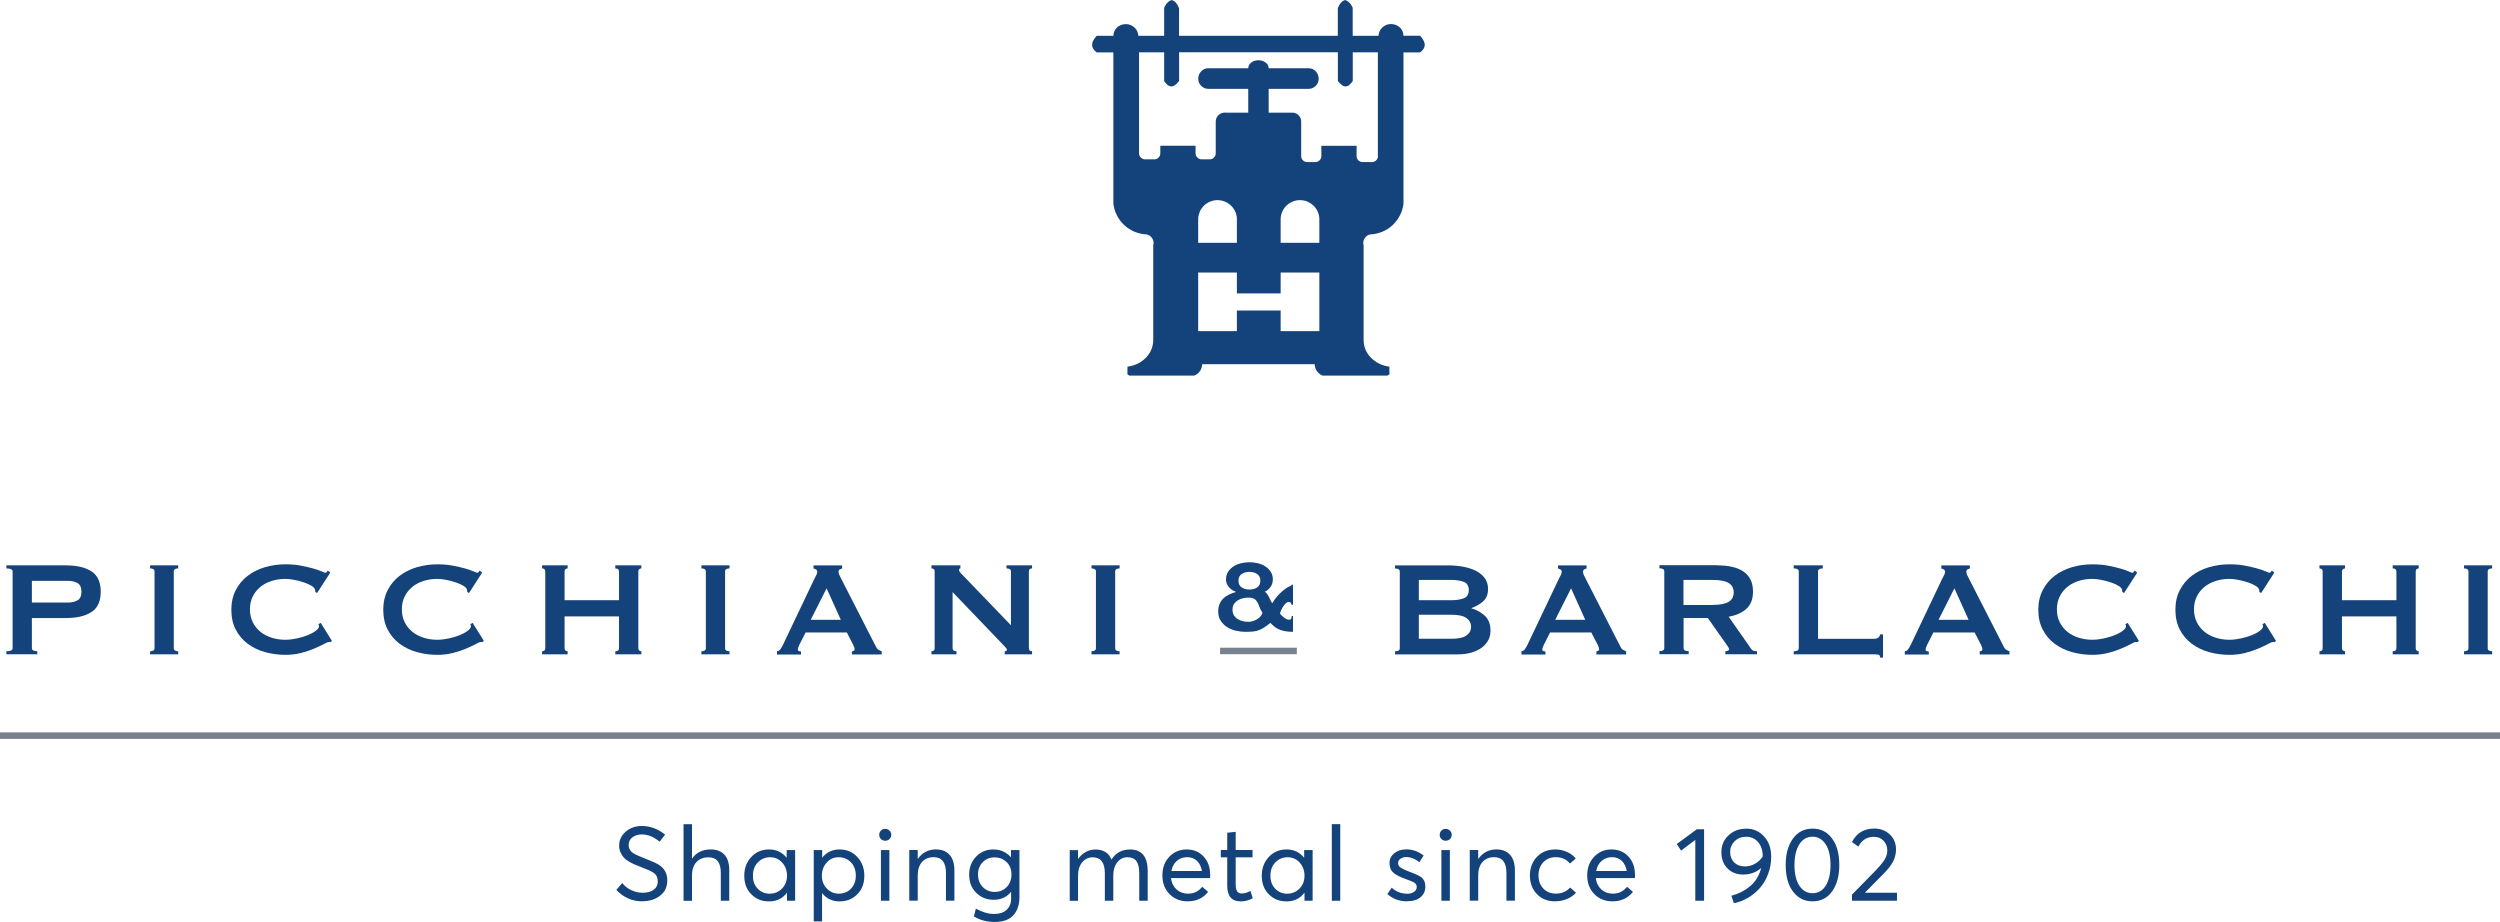 <?xml version="1.0" encoding="UTF-8"?>
<svg xmlns="http://www.w3.org/2000/svg" id="Layer_2" viewBox="0 0 384.4 141.76">
  <g id="Layer_1-2">
    <path d="m218.93,6.32c.09.18.14.38.14.59,0,.19-.06.38-.16.55-.14.23-.33.44-.55.6h-2.56v23.26c-.07.6-.24,1.19-.52,1.74-.29.59-.68,1.11-1.15,1.55-.48.45-1.03.8-1.63,1.04-.57.23-1.17.36-1.78.39-.37.06-.69.27-.9.61-.21.34-.25.72-.15,1.07v14.46c-.02,1.04.35,2,1.06,2.75.78.82,1.79,1.32,2.9,1.44,0,.4.01.79.01,1.18l-.29.2h-10c-.35-.15-.65-.39-.87-.7-.21-.31-.33-.67-.33-1.05h-17.31c0,.38-.12.73-.33,1.05-.22.31-.52.55-.87.7h-10l-.29-.2c0-.4,0-.79.01-1.18,1.12-.12,2.13-.62,2.9-1.44.71-.75,1.08-1.71,1.06-2.75v-14.46c.1-.36.06-.73-.15-1.07-.21-.34-.53-.54-.9-.61-.61-.03-1.21-.16-1.78-.39-.6-.24-1.15-.59-1.63-1.04-.48-.44-.87-.96-1.15-1.55-.28-.55-.45-1.14-.52-1.74V8.06h-2.56c-.22-.16-.41-.36-.55-.6-.1-.17-.16-.36-.16-.55,0-.21.05-.4.14-.59.15-.3.34-.57.57-.82h2.57c0-.47.18-.91.52-1.24.36-.35.84-.55,1.35-.55.52-.01.99.17,1.37.52.36.33.56.78.59,1.28h3.97V1.21c.12-.31.3-.59.53-.82.18-.18.41-.32.65-.39.23.08.44.21.59.39.23.25.4.55.52.87v4.24h24.41V1.26c.12-.32.29-.62.52-.87.15-.18.36-.31.59-.39.25.07.47.21.65.39.23.23.41.51.53.82v4.29h3.97c.02-.49.22-.94.59-1.28.38-.35.85-.54,1.37-.52.51,0,.98.2,1.35.55.34.33.53.77.52,1.24h2.57c.23.25.42.52.57.82m-7.07,17.69v-15.95h-3.86v4.41c-.17.26-.38.49-.62.67-.14.11-.31.16-.49.16s-.35-.05-.49-.16c-.27-.19-.5-.42-.69-.68v-4.41h-24.41v4.41c-.19.26-.42.49-.69.68-.15.1-.31.16-.5.16-.17,0-.34-.05-.49-.16-.25-.18-.46-.41-.62-.67v-4.41h-3.86v15.53c0,.24.09.47.27.64.18.18.41.28.65.28h1.44c.24,0,.47-.09.65-.28.17-.17.26-.4.26-.64v-1.17h5.42v1.17c0,.24.09.47.27.64.18.18.41.28.65.28h1.26c.24,0,.47-.09.65-.28.18-.17.27-.4.27-.64v-4.83c0-.19.02-.38.09-.56.08-.2.2-.36.35-.51.16-.14.34-.25.54-.31.19-.06.38-.07.57-.05h3.45v-3.66h-6.19c-.4-.01-.77-.17-1.06-.47-.29-.31-.44-.68-.44-1.08,0-.44.16-.83.46-1.15.27-.29.64-.46,1.04-.46h6.19c0-.33.15-.64.41-.84.33-.27.73-.4,1.16-.4s.83.14,1.16.4c.26.21.41.51.41.84h6.19c.4,0,.77.16,1.04.46.3.32.46.72.46,1.15,0,.4-.14.77-.44,1.08-.29.3-.67.46-1.06.47h-6.19v3.66h3.45c.19-.02.38,0,.57.05.2.06.38.16.54.31.16.15.27.32.35.51.07.18.1.37.09.56v5.26c0,.24.09.47.27.64.18.18.41.27.65.27h1.26c.24,0,.47-.09.65-.27.18-.18.27-.4.27-.64v-1.59h5.42v1.59c0,.24.09.47.27.64.18.18.41.27.65.27h1.44c.24,0,.47-.09.65-.27.18-.18.27-.4.27-.64m-9.01,26.9v-9.01h-5.95v3.21h-6.73v-3.21h-5.95v9.01h5.95v-3.16h6.73v3.16h5.95Zm0-13.58v-3.75c-.02-.36-.11-.72-.26-1.06-.16-.35-.39-.68-.68-.94-.29-.27-.62-.48-.99-.62-.35-.13-.71-.19-1.07-.19-.37,0-.72.07-1.07.21-.37.14-.7.35-.98.63-.29.27-.51.6-.66.96-.15.35-.23.7-.24,1.06v3.7h5.95Zm-12.68,0v-3.75c-.02-.36-.1-.72-.26-1.06-.16-.35-.39-.68-.68-.94-.29-.27-.62-.48-.99-.62-.35-.13-.71-.19-1.07-.19-.36,0-.72.07-1.07.21-.36.14-.7.35-.98.63-.28.27-.51.6-.66.96-.14.35-.23.7-.24,1.06v3.7h5.95Z" style="fill:#14427a; stroke-width:0px;"></path>
    <path d="m98.8,138.59c-1.59,0-2.93-.59-4.03-1.76l.9-1.06c.39.49.87.86,1.44,1.12.57.26,1.14.38,1.71.38.7,0,1.27-.15,1.69-.46s.63-.74.63-1.28c0-.3-.05-.55-.15-.77-.1-.21-.27-.4-.52-.57-.25-.17-.48-.29-.72-.39-.23-.09-.56-.23-.99-.4-.07-.03-.12-.05-.16-.07-.42-.17-.75-.3-1.02-.41-.26-.11-.56-.26-.9-.46-.34-.2-.6-.41-.78-.62-.19-.21-.35-.47-.49-.78-.14-.31-.21-.66-.21-1.05,0-.84.34-1.55,1.01-2.13s1.49-.87,2.46-.88c1.28,0,2.48.44,3.6,1.33l-.85,1.09c-.89-.75-1.8-1.12-2.75-1.12-.55,0-1.03.15-1.42.44-.4.29-.59.7-.59,1.21,0,.21.04.41.13.58.08.18.18.32.29.43.11.11.29.24.56.38s.48.24.64.3.43.17.8.33c1.17.45,1.95.8,2.32,1.06.8.55,1.2,1.33,1.2,2.34s-.37,1.79-1.11,2.35c-.74.57-1.63.85-2.68.85Z" style="fill:#14427a; stroke-width:0px;"></path>
    <path d="m109.3,130.61c.89,0,1.58.27,2.08.8s.75,1.34.75,2.42v4.67h-1.3v-4.3c0-1.59-.63-2.38-1.9-2.38-.78,0-1.4.25-1.85.74-.45.49-.68,1.17-.68,2.03v3.92h-1.3v-11.78h1.3v5.26h.03c.65-.92,1.6-1.38,2.86-1.38Z" style="fill:#14427a; stroke-width:0px;"></path>
    <path d="m120.96,130.71h1.3v7.79h-1.25v-1.23h-.02c-.66.89-1.57,1.33-2.72,1.33s-2.01-.36-2.74-1.09c-.73-.72-1.09-1.67-1.09-2.85s.36-2.11,1.08-2.89c.72-.77,1.63-1.16,2.73-1.16s2,.42,2.69,1.26h.02v-1.17Zm-2.58,6.7c.73,0,1.34-.26,1.86-.78.51-.52.77-1.18.77-1.98s-.25-1.47-.74-2.02c-.5-.55-1.12-.82-1.86-.82s-1.37.26-1.88.79c-.51.53-.76,1.21-.76,2.06s.24,1.46.73,1.98c.49.52,1.12.78,1.9.78Z" style="fill:#14427a; stroke-width:0px;"></path>
    <path d="m129.09,130.61c1.1,0,2.01.39,2.73,1.16.72.77,1.08,1.74,1.08,2.89s-.36,2.12-1.09,2.85c-.73.73-1.63,1.09-2.72,1.09s-1.99-.42-2.66-1.25h-.03v4.32h-1.28v-10.96h1.3v1.15h.02c.67-.83,1.56-1.25,2.66-1.25Zm-.13,6.8c.78,0,1.41-.26,1.9-.78.49-.52.73-1.18.73-1.98,0-.85-.25-1.54-.75-2.06-.5-.52-1.13-.78-1.89-.78s-1.35.28-1.84.82c-.49.55-.74,1.22-.74,2.02s.26,1.46.77,1.98c.51.52,1.12.78,1.82.78Z" style="fill:#14427a; stroke-width:0px;"></path>
    <path d="m136.11,129.27c-.27,0-.49-.09-.66-.26-.18-.18-.26-.39-.26-.65s.09-.47.26-.65c.18-.18.4-.26.66-.26s.47.09.66.27c.18.18.27.39.27.64s-.09.47-.27.65c-.18.18-.4.26-.66.26Zm-.66,9.23v-7.79h1.3v7.79h-1.3Z" style="fill:#14427a; stroke-width:0px;"></path>
    <path d="m143.95,130.61c.86,0,1.55.27,2.05.82.5.55.75,1.36.75,2.44v4.62h-1.3v-4.26c0-1.62-.63-2.43-1.9-2.43-.75,0-1.34.25-1.78.74-.44.5-.66,1.18-.66,2.06v3.89h-1.3v-7.79h1.3v1.36h.02c.68-.97,1.63-1.46,2.83-1.46Z" style="fill:#14427a; stroke-width:0px;"></path>
    <path d="m155.47,130.71h1.28v7.2c0,1.19-.31,2.14-.94,2.82-.62.69-1.59,1.03-2.89,1.03-1.17,0-2.23-.28-3.17-.85l.3-1.2c.97.54,1.9.82,2.8.82.84,0,1.49-.22,1.94-.65.45-.43.68-.98.68-1.64v-1.09h-.03c-.65.8-1.53,1.2-2.64,1.2s-1.96-.36-2.69-1.07c-.73-.71-1.09-1.64-1.09-2.78s.35-2.03,1.06-2.78c.71-.74,1.59-1.11,2.65-1.11s1.99.39,2.69,1.18h.03v-1.09Zm-2.56,6.43c.78,0,1.41-.25,1.89-.76s.72-1.15.72-1.94-.25-1.39-.74-1.88-1.12-.73-1.86-.73-1.34.25-1.82.74-.72,1.12-.72,1.88c0,.81.25,1.46.74,1.95.49.49,1.09.74,1.81.74Z" style="fill:#14427a; stroke-width:0px;"></path>
    <path d="m173.73,130.61c1.82,0,2.74,1.11,2.74,3.33v4.56h-1.3v-4.21c0-.86-.15-1.49-.44-1.89-.29-.39-.75-.59-1.38-.59s-1.14.26-1.55.77-.62,1.19-.62,2.05v3.87h-1.3v-4.22c0-1.64-.62-2.46-1.86-2.46-.65,0-1.19.26-1.62.77s-.64,1.19-.64,2.05v3.87h-1.28v-7.79h1.28v1.34h.02c.32-.46.71-.81,1.17-1.06.46-.25.94-.38,1.46-.38,1.25,0,2.07.51,2.48,1.54h.02c.64-1.02,1.58-1.54,2.83-1.54Z" style="fill:#14427a; stroke-width:0px;"></path>
    <path d="m186.09,134.48c0,.08,0,.2-.02.34l-.02.19h-6c.09.73.37,1.31.84,1.74s1.06.66,1.77.66c.91,0,1.64-.35,2.19-1.06l.91.78c-.76.97-1.81,1.46-3.15,1.46-1.12,0-2.05-.37-2.78-1.11-.73-.74-1.1-1.7-1.1-2.87s.35-2.12,1.06-2.87,1.6-1.13,2.66-1.13,1.95.36,2.62,1.09c.67.73,1,1.65,1,2.78Zm-2.03-2.1c-.39-.38-.9-.58-1.52-.58s-1.15.19-1.59.57c-.44.38-.72.9-.84,1.56h4.7c-.11-.65-.36-1.17-.75-1.55Z" style="fill:#14427a; stroke-width:0px;"></path>
    <path d="m190.73,138.59c-1.35,0-2.03-.8-2.03-2.42v-4.35h-.99v-1.12h.99v-2.66l1.3-.14v2.8h2.59v1.12h-2.59v4.16c0,.48.07.83.22,1.06s.39.34.74.34c.41,0,.84-.13,1.31-.4l.35,1.14c-.58.32-1.21.48-1.89.48Z" style="fill:#14427a; stroke-width:0px;"></path>
    <path d="m200.53,130.71h1.3v7.79h-1.25v-1.23h-.02c-.66.89-1.57,1.33-2.72,1.33s-2.01-.36-2.74-1.09c-.73-.72-1.09-1.67-1.09-2.85s.36-2.11,1.08-2.89c.72-.77,1.63-1.16,2.73-1.16s2,.42,2.69,1.26h.02v-1.17Zm-2.58,6.7c.73,0,1.34-.26,1.86-.78.51-.52.77-1.18.77-1.98s-.25-1.47-.74-2.02c-.5-.55-1.12-.82-1.86-.82s-1.37.26-1.88.79c-.51.53-.76,1.21-.76,2.06s.24,1.46.73,1.98c.49.52,1.12.78,1.9.78Z" style="fill:#14427a; stroke-width:0px;"></path>
    <path d="m204.78,138.5v-11.78h1.3v11.78h-1.3Z" style="fill:#14427a; stroke-width:0px;"></path>
    <path d="m216.38,138.59c-1.21,0-2.22-.37-3.06-1.12l.67-.98c.67.62,1.47.93,2.38.93.45,0,.8-.1,1.07-.3.27-.2.4-.45.4-.73s-.13-.52-.39-.68-.72-.34-1.37-.57c-.04-.01-.07-.02-.09-.04-.76-.27-1.34-.57-1.74-.91-.4-.34-.6-.84-.6-1.49,0-.6.24-1.1.73-1.5s1.1-.6,1.85-.6c.99,0,1.88.32,2.67.96l-.67,1.02c-.62-.53-1.31-.8-2.06-.8-.31,0-.59.09-.83.26-.25.17-.37.39-.37.66s.12.51.36.68.61.35,1.11.55c.08.03.23.09.46.18.23.09.38.15.45.18.07.03.21.08.39.16s.31.13.38.17c.06.04.16.1.3.18.13.08.23.16.27.22s.11.15.19.25c.08.11.14.21.17.31s.06.22.08.35.03.27.03.42c0,.64-.24,1.17-.72,1.59-.48.42-1.17.63-2.06.63Z" style="fill:#14427a; stroke-width:0px;"></path>
    <path d="m222.29,129.27c-.27,0-.49-.09-.66-.26s-.26-.39-.26-.65.09-.47.26-.65.4-.26.66-.26.47.09.66.27c.18.18.27.39.27.64s-.09.47-.27.65c-.18.18-.4.26-.66.26Zm-.66,9.23v-7.79h1.3v7.79h-1.3Z" style="fill:#14427a; stroke-width:0px;"></path>
    <path d="m230.13,130.61c.86,0,1.55.27,2.05.82.5.55.75,1.36.75,2.44v4.62h-1.3v-4.26c0-1.62-.63-2.43-1.9-2.43-.75,0-1.34.25-1.78.74-.44.5-.66,1.18-.66,2.06v3.89h-1.3v-7.79h1.3v1.36h.02c.68-.97,1.63-1.46,2.83-1.46Z" style="fill:#14427a; stroke-width:0px;"></path>
    <path d="m239.1,138.59c-1.13,0-2.06-.37-2.78-1.11s-1.08-1.7-1.08-2.87.37-2.13,1.1-2.88c.73-.75,1.67-1.12,2.81-1.12.6,0,1.18.12,1.74.36.56.24,1.03.58,1.4,1.03l-.9.78c-.52-.65-1.25-.98-2.18-.98-.78,0-1.42.26-1.91.78-.5.52-.74,1.2-.74,2.02s.25,1.51.74,2.02c.49.52,1.13.78,1.92.78.91,0,1.64-.31,2.21-.93l.9.8c-.34.38-.79.7-1.36.94-.57.25-1.18.37-1.86.37Z" style="fill:#14427a; stroke-width:0px;"></path>
    <path d="m251.41,134.48c0,.08,0,.2-.02.34l-.02.19h-6c.08.73.37,1.31.84,1.74s1.06.66,1.77.66c.91,0,1.64-.35,2.19-1.06l.91.78c-.76.97-1.81,1.46-3.15,1.46-1.12,0-2.05-.37-2.78-1.11s-1.1-1.7-1.1-2.87.35-2.12,1.06-2.87c.71-.75,1.6-1.13,2.66-1.13s1.95.36,2.62,1.09c.67.73,1,1.65,1,2.78Zm-2.03-2.1c-.4-.38-.9-.58-1.52-.58s-1.15.19-1.59.57c-.44.38-.72.9-.84,1.56h4.7c-.11-.65-.36-1.17-.75-1.55Z" style="fill:#14427a; stroke-width:0px;"></path>
    <path d="m260.67,138.5v-9.36l-2.19,1.65-.67-1.01,3.09-2.27h1.12v10.99h-1.34Z" style="fill:#14427a; stroke-width:0px;"></path>
    <path d="m268.49,127.41c1.1,0,2.02.4,2.75,1.2.74.8,1.1,1.84,1.1,3.12,0,.96-.17,1.87-.5,2.72s-.77,1.58-1.31,2.17-1.16,1.08-1.83,1.47c-.68.39-1.38.65-2.1.79l-.38-1.15c1.09-.28,2.04-.77,2.87-1.46.83-.7,1.39-1.62,1.7-2.76l-.03-.02c-.74.65-1.65.98-2.74.98-.97,0-1.77-.31-2.4-.94s-.94-1.47-.94-2.51.36-1.88,1.09-2.57c.73-.69,1.63-1.03,2.72-1.03Zm-.18,5.81c.55,0,1.08-.14,1.56-.42s.87-.64,1.16-1.1v-.08c0-.89-.24-1.6-.71-2.14s-1.08-.82-1.82-.82-1.32.23-1.78.69c-.46.46-.69,1.01-.69,1.66s.21,1.2.62,1.6.96.61,1.65.61Z" style="fill:#14427a; stroke-width:0px;"></path>
    <path d="m278.69,138.59c-1.23,0-2.22-.49-2.98-1.48s-1.14-2.35-1.14-4.1.37-3.01,1.1-4.05c.74-1.03,1.74-1.55,3.02-1.55s2.22.49,2.98,1.48c.76.99,1.14,2.36,1.14,4.12,0,1.66-.37,3.01-1.1,4.04s-1.74,1.54-3.03,1.54Zm0-1.25c.87,0,1.55-.39,2.04-1.17.48-.78.73-1.83.73-3.17s-.25-2.45-.76-3.21c-.51-.76-1.18-1.14-2.01-1.14s-1.54.39-2.03,1.18c-.49.78-.74,1.84-.74,3.18s.25,2.43.76,3.19,1.18,1.14,2.01,1.14Z" style="fill:#14427a; stroke-width:0px;"></path>
    <path d="m286.79,137.27h4.89v1.23h-6.91l-.02-.93,3.76-3.84c.55-.58.97-1.09,1.26-1.54.28-.45.42-.92.42-1.41,0-.61-.19-1.11-.58-1.51-.38-.4-.88-.6-1.49-.6-1.06,0-1.85.5-2.37,1.5l-.99-.69c.7-1.39,1.85-2.08,3.44-2.08.92,0,1.7.29,2.35.88s.98,1.37.98,2.35c0,.63-.15,1.23-.43,1.8-.29.57-.77,1.2-1.45,1.88l-2.86,2.9v.04Z" style="fill:#14427a; stroke-width:0px;"></path>
    <path d="m.98,100.61v-.47c.64,0,.96-.16.96-.47v-11.8c0-.31-.32-.47-.96-.47v-.47h9.15c1.66,0,2.97.31,3.93.92.95.62,1.43,1.66,1.43,3.13s-.48,2.52-1.43,3.13c-.95.62-2.26.92-3.93.92h-5.23v4.63c0,.31.28.47.83.47v.47H.98Zm9.46-7.96c.57,0,1.06-.11,1.47-.34.41-.22.61-.67.61-1.33s-.2-1.1-.61-1.33c-.41-.23-.9-.34-1.47-.34h-5.54v3.33h5.54Z" style="fill:#14427a; stroke-width:0px;"></path>
    <path d="m23.08,100.14c.45,0,.68-.16.68-.47v-11.8c0-.31-.23-.47-.68-.47v-.47h4.32v.47c-.45,0-.68.16-.68.47v11.8c0,.31.23.47.68.47v.47h-4.32v-.47Z" style="fill:#14427a; stroke-width:0px;"></path>
    <path d="m50.83,98.73c-.05,0-.1,0-.14-.01-.04,0-.09-.01-.14-.01-.1,0-.35.1-.74.31-.39.21-.88.44-1.48.7-.6.26-1.28.49-2.04.68-.76.19-1.56.29-2.39.29-1.09,0-2.14-.14-3.15-.42-1.01-.28-1.89-.71-2.67-1.29-.77-.58-1.38-1.3-1.83-2.17-.45-.87-.68-1.88-.68-3.04s.23-2.15.68-3.03c.45-.88,1.06-1.61,1.83-2.2.77-.59,1.66-1.03,2.67-1.33,1-.29,2.05-.44,3.15-.44.88,0,1.69.07,2.4.21.72.14,1.35.29,1.89.44.54.16.96.3,1.27.44.31.14.5.21.57.21.09,0,.16-.04.22-.13.06-.09.11-.16.14-.21l.39.31-2.03,3.15-.26-.18c0-.05,0-.1-.01-.16,0-.05-.02-.11-.04-.18-.03-.19-.21-.39-.52-.58s-.7-.38-1.16-.53c-.46-.16-.95-.29-1.46-.39-.51-.1-.98-.16-1.42-.16-.73,0-1.43.1-2.09.31-.67.21-1.25.51-1.74.91-.49.4-.89.89-1.18,1.47-.29.58-.44,1.24-.44,1.99s.15,1.41.44,1.99c.29.58.69,1.07,1.18,1.47.49.4,1.07.7,1.74.91.67.21,1.37.31,2.09.31.55,0,1.13-.07,1.74-.2s1.16-.29,1.66-.49c.5-.2.92-.42,1.26-.68s.51-.49.51-.71c0-.12-.03-.23-.1-.31l.36-.21,1.72,2.76-.21.21Z" style="fill:#14427a; stroke-width:0px;"></path>
    <path d="m74.19,98.73c-.05,0-.1,0-.14-.01-.04,0-.09-.01-.14-.01-.1,0-.35.1-.74.31-.39.21-.88.44-1.48.7-.6.26-1.28.49-2.04.68-.76.19-1.56.29-2.39.29-1.09,0-2.14-.14-3.15-.42-1.01-.28-1.89-.71-2.67-1.29-.77-.58-1.38-1.3-1.83-2.17-.45-.87-.68-1.88-.68-3.04s.23-2.15.68-3.03c.45-.88,1.06-1.61,1.83-2.2.77-.59,1.66-1.03,2.67-1.33,1-.29,2.05-.44,3.15-.44.88,0,1.69.07,2.4.21.72.14,1.35.29,1.89.44.54.16.96.3,1.27.44.31.14.5.21.57.21.09,0,.16-.04.22-.13.06-.09.11-.16.14-.21l.39.31-2.03,3.15-.26-.18c0-.05,0-.1-.01-.16,0-.05-.02-.11-.04-.18-.03-.19-.21-.39-.52-.58s-.7-.38-1.16-.53c-.46-.16-.95-.29-1.46-.39-.51-.1-.98-.16-1.42-.16-.73,0-1.43.1-2.09.31-.67.21-1.25.51-1.74.91-.49.4-.89.89-1.18,1.47-.29.58-.44,1.24-.44,1.99s.15,1.41.44,1.99c.29.58.69,1.07,1.18,1.47.49.4,1.07.7,1.74.91.67.21,1.37.31,2.09.31.55,0,1.13-.07,1.74-.2s1.16-.29,1.66-.49c.5-.2.92-.42,1.26-.68s.51-.49.51-.71c0-.12-.03-.23-.1-.31l.36-.21,1.72,2.76-.21.21Z" style="fill:#14427a; stroke-width:0px;"></path>
    <path d="m95.18,87.87c0-.31-.19-.47-.57-.47v-.47h4v.47c-.12,0-.23.04-.32.12-.1.08-.14.2-.14.35v11.8c0,.16.05.27.14.35.09.08.2.12.32.12v.47h-4v-.47c.38,0,.57-.16.57-.47v-4.89h-8.37v4.89c0,.16.05.27.14.35s.2.12.33.12v.47h-3.93v-.47c.33,0,.49-.16.49-.47v-11.8c0-.31-.17-.47-.49-.47v-.47h3.93v.47c-.12,0-.23.04-.33.12s-.14.2-.14.35v4.42h8.37v-4.42Z" style="fill:#14427a; stroke-width:0px;"></path>
    <path d="m107.85,100.14c.45,0,.68-.16.68-.47v-11.8c0-.31-.23-.47-.68-.47v-.47h4.32v.47c-.45,0-.68.16-.68.47v11.8c0,.31.23.47.68.47v.47h-4.32v-.47Z" style="fill:#14427a; stroke-width:0px;"></path>
    <path d="m119.48,100.14c.23-.03.4-.15.53-.34s.26-.41.38-.65l4.81-10.11c.12-.23.23-.43.32-.62.1-.19.14-.36.14-.49,0-.17-.06-.29-.18-.36s-.25-.12-.39-.16v-.47h4.39v.47c-.12.04-.24.08-.36.14-.12.06-.18.19-.18.38,0,.14.03.28.09.42.06.14.15.32.27.55l5.41,10.58c.09.19.2.33.35.42s.32.17.51.26v.47h-4.58v-.47c.07,0,.16-.03.26-.08s.16-.13.16-.23c0-.17-.07-.4-.21-.68l-.99-1.92h-6.34l-.94,1.85c-.17.36-.26.62-.26.78,0,.19.16.29.49.29v.47h-3.69v-.47Zm9.8-4.84l-2.18-4.84-2.44,4.84h4.63Z" style="fill:#14427a; stroke-width:0px;"></path>
    <path d="m143.22,100.14c.33,0,.49-.16.49-.47v-11.8c0-.31-.17-.47-.49-.47v-.47h4.45v.47c-.14,0-.21.09-.21.26,0,.14.17.38.52.73l7.46,7.75v-8.27c0-.31-.23-.47-.68-.47v-.47h3.93v.47c-.33,0-.49.16-.49.47v11.8c0,.31.16.47.49.47v.47h-4.21v-.47c.23,0,.34-.08.34-.23,0-.12-.14-.32-.42-.6l-7.93-8.27v8.63c0,.31.2.47.6.47v.47h-3.85v-.47Z" style="fill:#14427a; stroke-width:0px;"></path>
    <path d="m167.83,100.14c.45,0,.68-.16.68-.47v-11.8c0-.31-.23-.47-.68-.47v-.47h4.32v.47c-.45,0-.68.16-.68.47v11.8c0,.31.23.47.68.47v.47h-4.32v-.47Z" style="fill:#14427a; stroke-width:0px;"></path>
    <path d="m222.61,86.93c.8,0,1.57.07,2.31.2s1.4.34,1.98.62c.57.29,1.03.66,1.38,1.12.35.46.52,1.03.52,1.7,0,.82-.25,1.44-.75,1.89-.5.44-1.1.78-1.79,1.03v.05c.81.24,1.5.63,2.07,1.16.56.53.85,1.29.85,2.28,0,.52-.11,1-.34,1.44-.23.44-.56.83-1,1.16-.44.33-.98.58-1.62.77-.64.18-1.37.27-2.18.27h-9.54v-.47c.48,0,.73-.16.73-.47v-11.8c0-.31-.24-.47-.73-.47v-.47h8.14Zm.52,5.36c.78,0,1.43-.1,1.94-.3.51-.2.77-.62.77-1.26s-.26-1.06-.77-1.26-1.16-.3-1.94-.3h-4.97v3.12h4.97Zm0,5.93c1.09,0,1.88-.17,2.35-.51.48-.34.71-.78.71-1.34s-.24-1-.71-1.34c-.48-.34-1.26-.51-2.35-.51h-4.97v3.69h4.97Z" style="fill:#14427a; stroke-width:0px;"></path>
    <path d="m233.95,100.14c.23-.03.4-.15.53-.34s.26-.41.38-.65l4.81-10.11c.12-.23.23-.43.32-.62.1-.19.14-.36.14-.49,0-.17-.06-.29-.18-.36s-.25-.12-.39-.16v-.47h4.39v.47c-.12.04-.24.08-.36.14-.12.06-.18.19-.18.38,0,.14.03.28.09.42.06.14.15.32.27.55l5.41,10.58c.09.19.2.33.35.42s.32.17.51.26v.47h-4.58v-.47c.07,0,.16-.03.26-.08s.16-.13.16-.23c0-.17-.07-.4-.21-.68l-.99-1.92h-6.34l-.94,1.85c-.17.36-.26.62-.26.78,0,.19.16.29.49.29v.47h-3.69v-.47Zm9.8-4.84l-2.18-4.84-2.44,4.84h4.63Z" style="fill:#14427a; stroke-width:0px;"></path>
    <path d="m264.03,86.93c.83,0,1.59.07,2.26.22.68.15,1.26.38,1.74.7.48.32.86.74,1.12,1.25.26.51.39,1.14.39,1.88,0,1.14-.34,2.02-1.01,2.63-.68.61-1.59,1.01-2.73,1.22l3.46,4.94c.12.17.26.28.43.31.16.04.32.05.46.05v.47h-4.86v-.47c.16,0,.29-.03.4-.08.11-.05.17-.12.17-.21s-.04-.19-.1-.3c-.07-.11-.17-.26-.31-.46l-2.86-4.06h-3.72v4.63c0,.16.06.27.17.35s.32.12.61.12v.47h-4.5v-.47c.5,0,.75-.16.75-.47v-11.8c0-.31-.25-.47-.75-.47v-.47h8.89Zm-.68,6.08c.62,0,1.14-.05,1.56-.14.42-.1.75-.23.99-.4.24-.17.42-.38.52-.61.1-.23.16-.49.16-.77s-.05-.53-.16-.77c-.1-.23-.28-.44-.52-.61-.24-.17-.57-.31-.99-.4-.42-.09-.94-.14-1.56-.14h-4.5v3.85h4.5Z" style="fill:#14427a; stroke-width:0px;"></path>
    <path d="m289.07,101.1c0-.26-.08-.41-.25-.44-.17-.03-.38-.05-.64-.05h-12.38v-.47c.52,0,.78-.16.78-.47v-11.8c0-.31-.26-.47-.78-.47v-.47h4.47v.47c-.49,0-.73.16-.73.47v10.35h8.63c.26,0,.47-.06.64-.18.16-.12.25-.29.25-.49h.47v3.56h-.47Z" style="fill:#14427a; stroke-width:0px;"></path>
    <path d="m292.89,100.14c.23-.03.4-.15.53-.34s.26-.41.38-.65l4.81-10.11c.12-.23.23-.43.32-.62.1-.19.14-.36.14-.49,0-.17-.06-.29-.18-.36s-.25-.12-.39-.16v-.47h4.39v.47c-.12.04-.24.08-.36.14-.12.06-.18.19-.18.38,0,.14.03.28.09.42.06.14.15.32.27.55l5.41,10.58c.09.19.2.33.35.42s.32.17.51.26v.47h-4.58v-.47c.07,0,.16-.03.26-.08.1-.05.16-.13.16-.23,0-.17-.07-.4-.21-.68l-.99-1.92h-6.34l-.94,1.85c-.17.36-.26.62-.26.78,0,.19.17.29.49.29v.47h-3.69v-.47Zm9.8-4.84l-2.18-4.84-2.44,4.84h4.63Z" style="fill:#14427a; stroke-width:0px;"></path>
    <path d="m328.67,98.73c-.05,0-.1,0-.14-.01s-.09-.01-.14-.01c-.1,0-.35.1-.74.31s-.88.44-1.48.7c-.6.26-1.28.49-2.04.68-.76.19-1.56.29-2.39.29-1.09,0-2.14-.14-3.15-.42-1.01-.28-1.89-.71-2.67-1.29-.77-.58-1.38-1.3-1.83-2.17-.45-.87-.68-1.88-.68-3.04s.23-2.15.68-3.03c.45-.88,1.06-1.61,1.83-2.2.77-.59,1.66-1.03,2.67-1.33,1-.29,2.05-.44,3.15-.44.88,0,1.69.07,2.41.21.72.14,1.35.29,1.88.44s.96.3,1.27.44c.31.14.5.21.57.21.09,0,.16-.04.22-.13.06-.09.11-.16.14-.21l.39.31-2.03,3.15-.26-.18c0-.05,0-.1-.01-.16s-.02-.11-.04-.18c-.03-.19-.21-.39-.52-.58-.31-.2-.7-.38-1.16-.53s-.95-.29-1.46-.39c-.51-.1-.98-.16-1.42-.16-.73,0-1.43.1-2.09.31-.67.21-1.25.51-1.74.91-.49.4-.89.89-1.18,1.47-.29.58-.44,1.24-.44,1.99s.15,1.41.44,1.99c.29.58.69,1.07,1.18,1.47.49.4,1.07.7,1.74.91.67.21,1.37.31,2.09.31.55,0,1.13-.07,1.74-.2.61-.13,1.16-.29,1.66-.49.5-.2.92-.42,1.26-.68s.51-.49.51-.71c0-.12-.03-.23-.1-.31l.36-.21,1.72,2.76-.21.21Z" style="fill:#14427a; stroke-width:0px;"></path>
    <path d="m349.75,98.73c-.05,0-.1,0-.14-.01-.04,0-.09-.01-.14-.01-.1,0-.35.1-.74.31-.39.21-.88.44-1.48.7s-1.28.49-2.04.68c-.76.19-1.56.29-2.39.29-1.09,0-2.14-.14-3.15-.42s-1.89-.71-2.67-1.29c-.77-.58-1.38-1.3-1.83-2.17-.45-.87-.68-1.88-.68-3.04s.22-2.15.68-3.03c.45-.88,1.06-1.61,1.83-2.2s1.66-1.03,2.67-1.33,2.05-.44,3.15-.44c.88,0,1.69.07,2.4.21.72.14,1.35.29,1.89.44.54.16.96.3,1.27.44.31.14.5.21.57.21.09,0,.16-.04.22-.13.06-.09.11-.16.14-.21l.39.31-2.03,3.15-.26-.18c0-.05,0-.1-.01-.16,0-.05-.02-.11-.04-.18-.04-.19-.21-.39-.52-.58-.31-.2-.7-.38-1.16-.53-.46-.16-.95-.29-1.46-.39-.51-.1-.98-.16-1.42-.16-.73,0-1.43.1-2.09.31s-1.25.51-1.74.91c-.49.4-.89.89-1.18,1.47-.29.58-.44,1.24-.44,1.99s.15,1.41.44,1.99c.29.58.69,1.07,1.18,1.47.49.4,1.07.7,1.74.91s1.37.31,2.09.31c.55,0,1.13-.07,1.74-.2.61-.13,1.16-.29,1.66-.49s.92-.42,1.26-.68.51-.49.51-.71c0-.12-.04-.23-.1-.31l.36-.21,1.72,2.76-.21.21Z" style="fill:#14427a; stroke-width:0px;"></path>
    <path d="m368.47,87.87c0-.31-.19-.47-.57-.47v-.47h4v.47c-.12,0-.23.04-.32.12-.1.08-.14.2-.14.35v11.8c0,.16.05.27.14.35.09.08.2.12.32.12v.47h-4v-.47c.38,0,.57-.16.57-.47v-4.89h-8.37v4.89c0,.16.05.27.14.35.1.08.2.12.33.12v.47h-3.93v-.47c.33,0,.49-.16.49-.47v-11.8c0-.31-.17-.47-.49-.47v-.47h3.93v.47c-.12,0-.23.04-.33.12-.09.08-.14.2-.14.35v4.42h8.37v-4.42Z" style="fill:#14427a; stroke-width:0px;"></path>
    <path d="m378.87,100.14c.45,0,.68-.16.68-.47v-11.8c0-.31-.23-.47-.68-.47v-.47h4.32v.47c-.45,0-.68.16-.68.47v11.8c0,.31.23.47.68.47v.47h-4.32v-.47Z" style="fill:#14427a; stroke-width:0px;"></path>
    <rect y="112.61" width="384.4" height="1" style="fill:#78828e; stroke-width:0px;"></rect>
    <rect x="187.6" y="99.59" width="11.8" height="1" style="fill:#78828e; stroke-width:0px;"></rect>
    <path d="m198.81,97.15c-.49,0-.92-.04-1.29-.11s-.69-.18-.96-.31c-.27-.13-.51-.28-.7-.45-.19-.17-.37-.34-.53-.51-.32.27-.62.49-.89.67-.27.18-.55.33-.84.44-.29.11-.59.19-.92.22-.33.03-.7.05-1.13.05-.48,0-.97-.05-1.47-.16-.5-.11-.95-.29-1.36-.54-.41-.25-.74-.58-1.01-.98-.27-.4-.4-.88-.4-1.44,0-.44.07-.82.21-1.15.14-.33.33-.61.57-.85.24-.24.53-.44.86-.6.33-.16.69-.29,1.08-.4v-.04c-.41-.13-.77-.37-1.07-.71-.3-.34-.45-.74-.45-1.19s.11-.86.33-1.19c.22-.33.5-.6.84-.82.34-.22.73-.38,1.16-.48.43-.1.86-.15,1.27-.15s.85.05,1.28.15c.43.1.81.26,1.15.48.34.22.62.49.84.82.22.33.33.72.33,1.19s-.13.87-.39,1.21c-.26.34-.54.56-.85.67.17.12.31.26.42.43.11.17.2.33.28.5.08.17.15.33.22.48.07.15.15.28.24.37.2-.36.43-.69.7-1,.27-.31.53-.58.8-.81.27-.23.51-.42.73-.56.22-.14.38-.22.49-.25.07-.03.13-.06.18-.09s.08-.08.08-.13h.2v3.08h-.2c-.03-.08-.07-.17-.13-.28s-.16-.16-.31-.16c-.16,0-.31.07-.46.2-.15.13-.28.3-.4.49s-.23.39-.32.59c-.09.2-.16.37-.2.5.19.24.41.46.67.65.26.19.5.3.73.31.19,0,.3-.06.35-.18.05-.12.07-.25.07-.4h.2v2.44Zm-9.3-3.4c0,.33.07.62.22.86.15.24.34.43.58.58.24.15.5.25.79.32.29.07.57.1.85.1s.52-.04.77-.13c.25-.09.47-.2.67-.33.2-.13.36-.28.49-.45.13-.17.2-.34.23-.51-.2-.28-.35-.56-.44-.83-.09-.27-.2-.52-.32-.74-.12-.22-.28-.4-.48-.53-.2-.13-.51-.2-.92-.2-.28,0-.56.03-.85.1-.29.07-.55.17-.79.32-.24.15-.43.34-.58.57-.15.23-.22.52-.22.87Zm2.6-5.82c-.47,0-.86.11-1.19.33s-.49.56-.49,1.03.16.81.49,1.03c.33.22.72.33,1.19.33s.86-.11,1.19-.33c.33-.22.49-.56.49-1.03s-.16-.81-.49-1.03-.72-.33-1.19-.33Z" style="fill:#14427a; stroke-width:0px;"></path>
  </g>
</svg>
